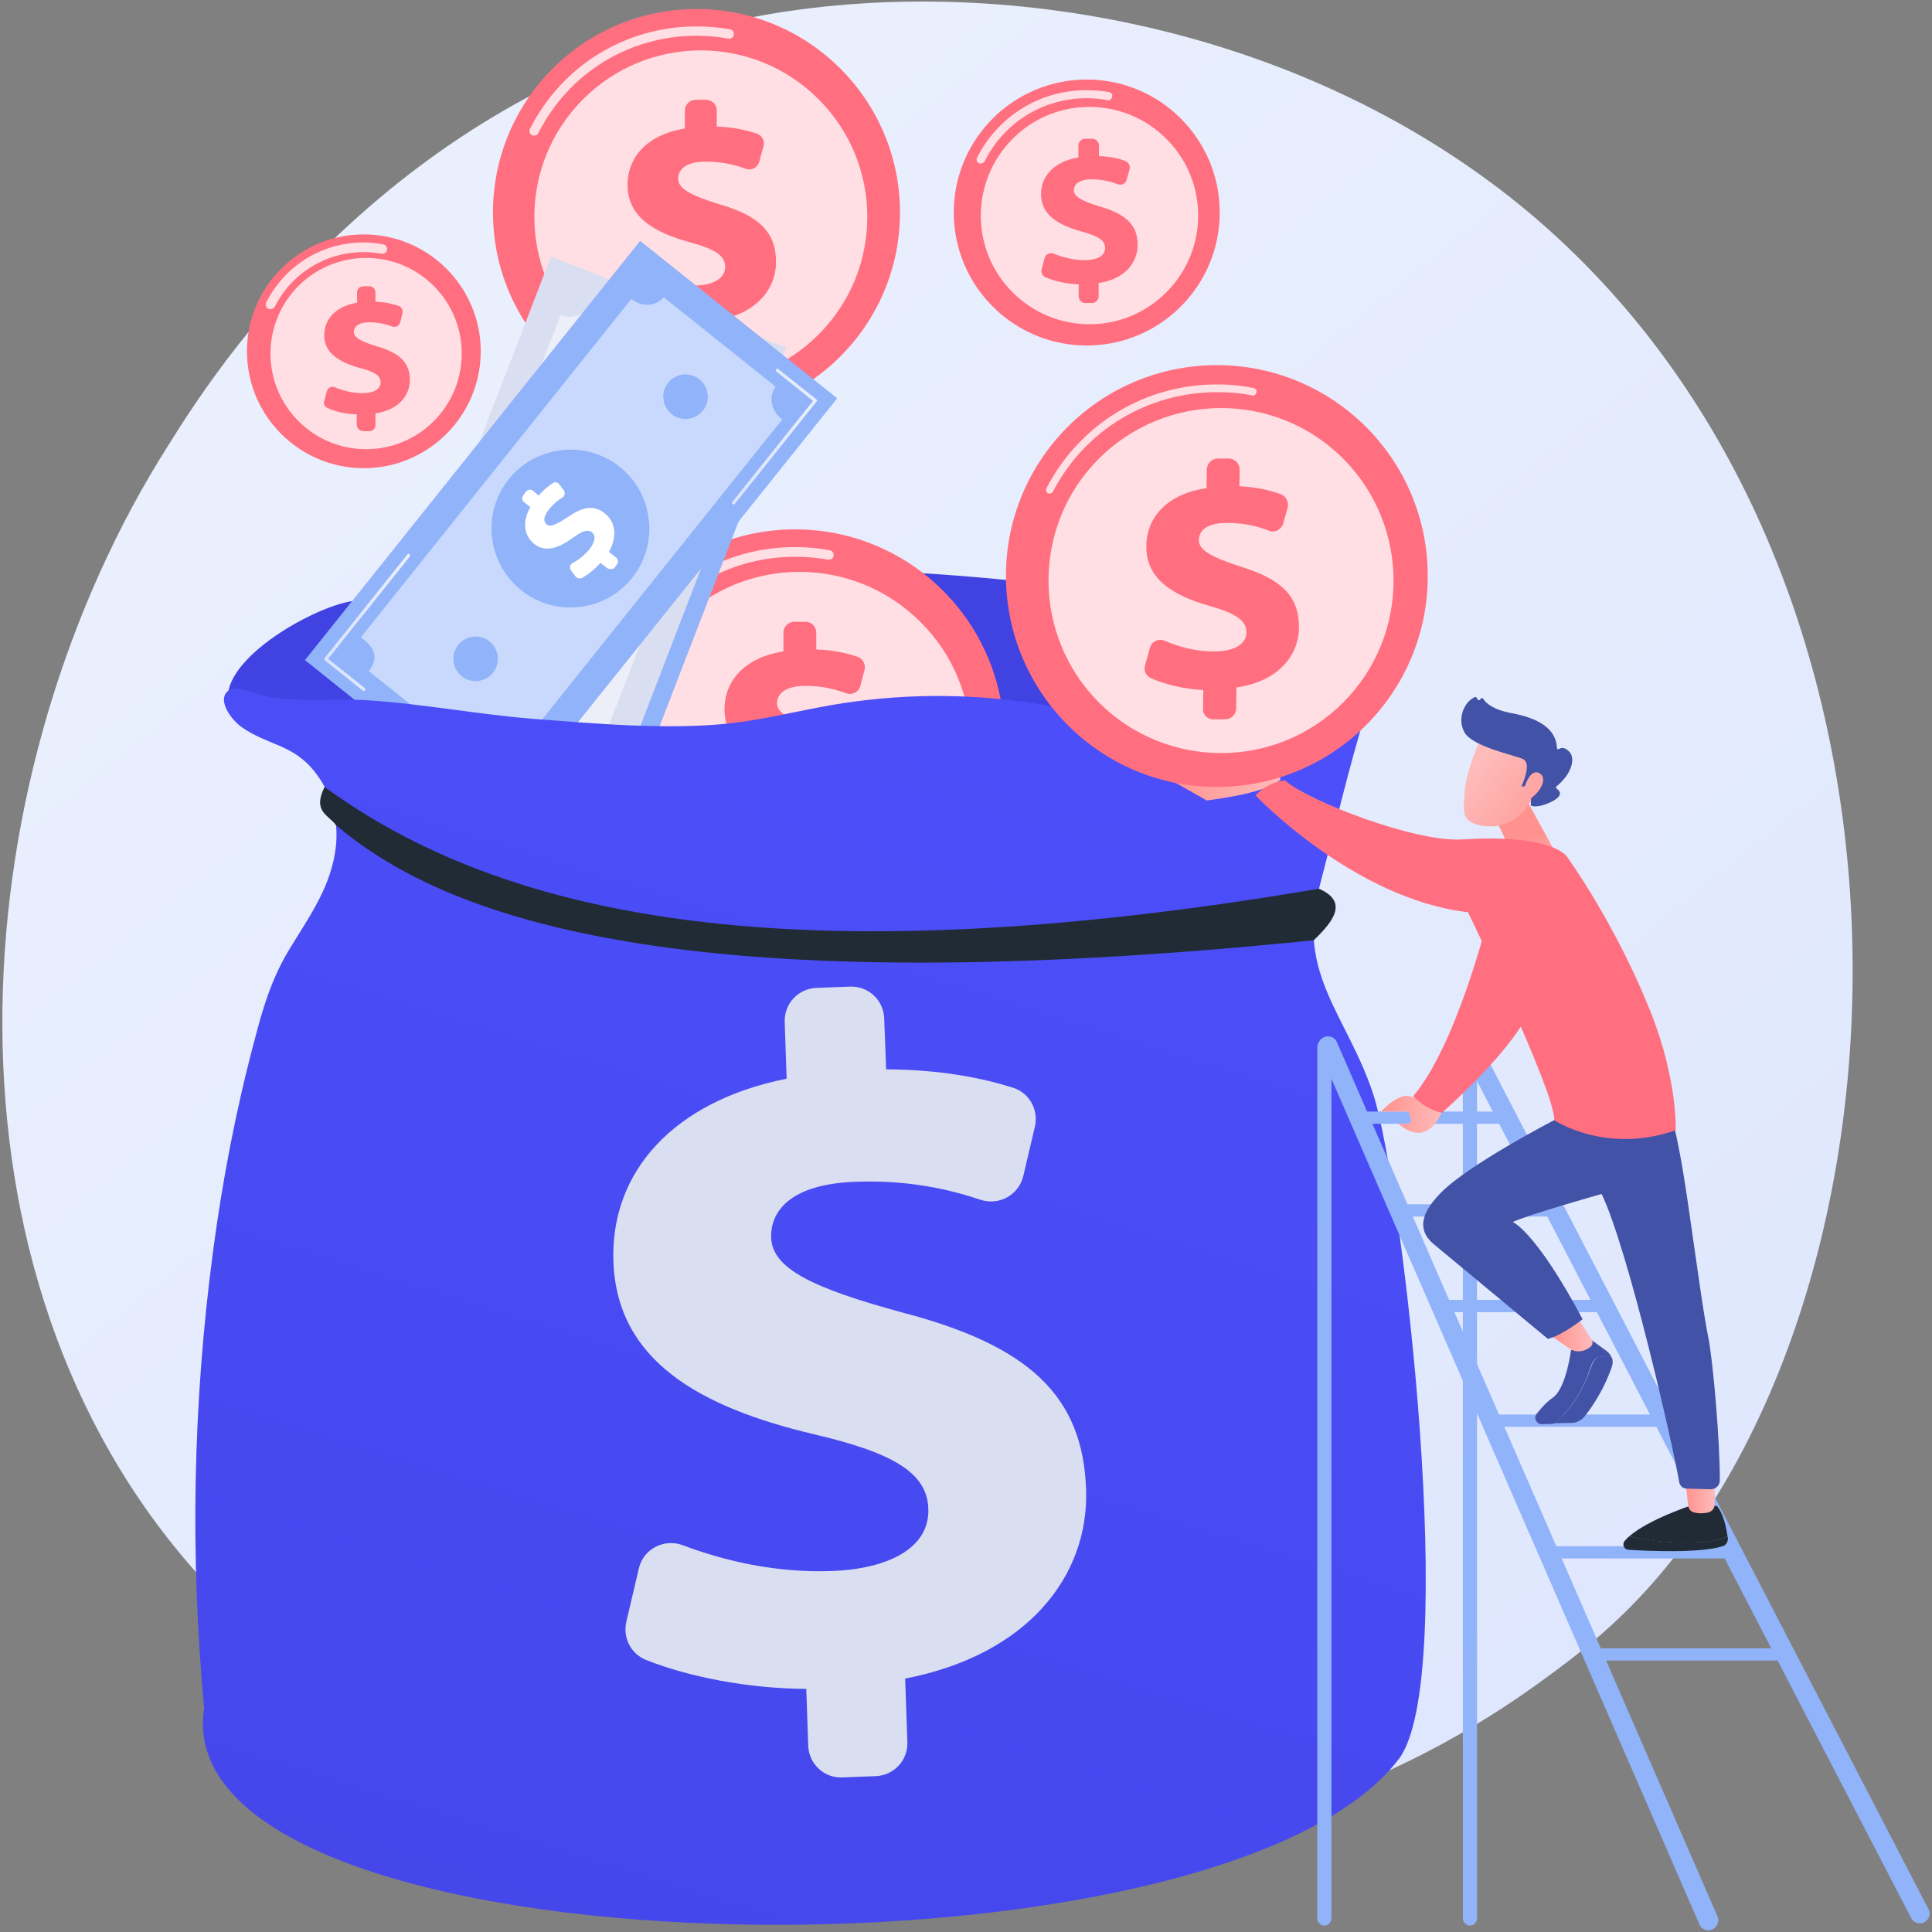 <svg xmlns="http://www.w3.org/2000/svg" xmlns:xlink="http://www.w3.org/1999/xlink" id="Layer_1" x="0px" y="0px" viewBox="0 0 600 600" style="enable-background:new 0 0 600 600;" xml:space="preserve"><rect x="0" y="0" width="600" height="600" fill="#808080" stroke="none"/><style type="text/css">	.st0{fill:url(#SVGID_1_);}	.st1{fill:url(#SVGID_00000063596945403834940630000012230124028792134300_);}	.st2{fill:#FF6F80;}	.st3{opacity:0.78;fill:#FFFFFF;enable-background:new    ;}	.st4{fill:#91B3FA;}	.st5{opacity:0.5;fill:#FFFFFF;enable-background:new    ;}	.st6{fill:#FFFFFF;}	.st7{fill:#DADEF1;}	.st8{fill:url(#SVGID_00000018239140880774170410000015111217038664862871_);}	.st9{fill:url(#SVGID_00000008114799459261499220000003312656913254175417_);}	.st10{fill:url(#SVGID_00000015340575111691990780000015481386821671707577_);}	.st11{fill:#212B36;}	.st12{fill:url(#SVGID_00000135688382691754617440000011926961970885739926_);}	.st13{fill:url(#SVGID_00000029726965912402827680000015496254591315585727_);}	.st14{fill:#4252A6;}	.st15{fill:url(#SVGID_00000088831562893075479090000005232511411895816376_);}	.st16{fill:url(#SVGID_00000124127609344916955950000012920088996695610024_);}	.st17{fill:url(#SVGID_00000045581767744210542430000015038378074028475562_);}	.st18{fill:url(#SVGID_00000121242103806639053730000003390965393522111931_);}	.st19{fill:url(#SVGID_00000155842046815538821650000012251324928357767812_);}	.st20{fill:url(#SVGID_00000102513026216737160280000001415272279841492618_);}</style><g>			<linearGradient id="SVGID_1_" gradientUnits="userSpaceOnUse" x1="650.067" y1="-148.19" x2="136.38" y2="489.776" gradientTransform="matrix(1 0 0 -1 0 600)">		<stop offset="0" style="stop-color:#DAE3FE"></stop>		<stop offset="1" style="stop-color:#E9EFFD"></stop>	</linearGradient>	<path class="st0" d="M508.7,496.6c-11.8,12.4-23,20.4-31.8,26.8c-103.7,74.4-226.4,52.7-252.5,47.4  c-38.5-7.8-112.9-22.9-166.7-86.2C-23.6,388.8-11,238,52.2,138.4C63.7,120.2,124.8,19.1,248.8,2.9c75-9.8,162.5,10,225.9,63  C607.6,177.4,598.2,402.5,508.7,496.6z"></path>			<linearGradient id="SVGID_00000118378588331498435470000011671226550260260780_" gradientUnits="userSpaceOnUse" x1="235.833" y1="184.798" x2="248.789" y2="381.29" gradientTransform="matrix(1 0 0 -1 0 600)">		<stop offset="0" style="stop-color:#4F52FF"></stop>		<stop offset="1" style="stop-color:#4042E2"></stop>	</linearGradient>	<path style="fill:url(#SVGID_00000118378588331498435470000011671226550260260780_);" d="M194.4,238.7c14.2,1.4,28.5,2.8,42.7,1.3  c13.9-1.4,27.4-5.6,41.2-8c18.5-3.3,37.5-3.5,56.1-0.6c16.7,2.6,33.1,7.7,50,7.2c16.9-0.4,35-8,41.8-23.5c0.8-1.9,1.5-4,1.3-6  c-0.6-6-7.5-8.9-13.3-10.4c-67.1-18.2-137.1-24.5-206.4-21.1c-32.6,1.6-65.3,6-97.7,9C96.8,187.8,54,212.2,77.8,227  c6,3.7,21.2,2.4,28.2,3c9.8,1,19.6,1.9,29.5,2.9C155.2,234.9,174.8,236.8,194.4,238.7z"></path>	<path class="st2" d="M113,145.4c20,0,36.3-16.3,36.3-36.3c0-20-16.3-36.3-36.3-36.3S76.7,89,76.7,109.1  C76.7,129.1,92.9,145.4,113,145.4z"></path>	<path class="st2" d="M113,144.2c19.4,0,35.1-15.7,35.1-35.1C148,89.7,132.3,74,113,74s-35.1,15.7-35.1,35.1  C77.9,128.5,93.6,144.2,113,144.2z"></path>	<path class="st3" d="M84,96c-0.2,0-0.4,0-0.7-0.1c-0.7-0.4-1-1.3-0.6-2c5.8-11.5,17.4-18.6,30.2-18.6c2.1,0,4.1,0.2,6.1,0.6  c0.8,0.1,1.3,0.9,1.2,1.7c-0.1,0.8-0.9,1.3-1.7,1.2c-1.8-0.3-3.7-0.5-5.6-0.5c-11.7,0-22.3,6.5-27.6,17C85.1,95.7,84.6,96,84,96z"></path>	<path class="st3" d="M134.7,130.8c11.6-11.6,11.6-30.4,0-42c-11.6-11.6-30.4-11.6-42,0c-11.6,11.6-11.6,30.4,0,42  C104.3,142.4,123.1,142.4,134.7,130.8z"></path>	<path class="st2" d="M110.8,131.9v-3.2c-3.4-0.1-6.7-0.9-9.1-2c-0.9-0.4-1.3-1.3-1-2.2l0.8-3c0.3-1.1,1.5-1.7,2.6-1.2  c2.4,1,5.2,1.8,8.4,1.8c3.3,0,5.7-1.1,5.7-3.4c0-2-1.9-3.3-6.4-4.4c-6.4-1.8-11.1-4.6-11.1-10.2c0-5.1,3.7-9,10.2-10.1v-3.2  c0-1,0.8-1.9,1.9-1.9h1.9c1,0,1.9,0.8,1.9,1.9v2.9c3.1,0.1,5.4,0.7,7.2,1.3c0.9,0.3,1.4,1.3,1.2,2.3l-0.7,2.8  c-0.3,1.1-1.4,1.7-2.5,1.3c-1.6-0.6-4-1.3-7-1.3c-3.9,0-4.9,1.6-4.9,3c0,1.8,2.3,3,7.3,4.5c7.1,2.1,10.1,5.1,10.1,10.4  c0,4.9-3.6,9.3-10.7,10.4v3.6c0,1-0.8,1.9-1.9,1.9h-1.9C111.7,133.8,110.8,133,110.8,131.9z"></path>	<path class="st2" d="M216.3,129.2c34.9,0,63.2-28.3,63.2-63.2c0-34.9-28.3-63.2-63.2-63.2c-34.9,0-63.2,28.3-63.2,63.2  C153.1,100.9,181.4,129.2,216.3,129.2z"></path>	<path class="st2" d="M216.3,127.1c33.7,0,61.1-27.4,61.1-61.1c0-33.7-27.4-61.1-61.1-61.1c-33.7,0-61.1,27.4-61.1,61.1  C155.2,99.8,182.5,127.1,216.3,127.1z"></path>	<path class="st3" d="M165.9,42.1c-0.2,0-0.4,0-0.7-0.1c-0.7-0.4-1-1.3-0.6-2c9.9-19.6,29.7-31.8,51.7-31.8c3.5,0,7,0.3,10.4,0.9  c0.8,0.1,1.3,0.9,1.2,1.7s-0.9,1.3-1.7,1.2c-3.3-0.6-6.6-0.9-9.9-0.9c-20.9,0-39.7,11.6-49.1,30.2C167,41.8,166.5,42.1,165.9,42.1z  "></path>	<path class="st3" d="M254.2,103.9c20.2-20.2,20.2-52.9,0-73.1c-20.2-20.2-52.9-20.2-73.1,0c-20.2,20.2-20.2,52.9,0,73.1  C201.3,124.1,234,124.1,254.2,103.9z"></path>	<path class="st2" d="M212.5,105.8v-5.6c-5.9-0.2-11.7-1.6-15.8-3.4c-1.5-0.6-2.2-2.3-1.8-3.9l1.4-5.2c0.5-1.9,2.6-2.9,4.4-2.1  c4.1,1.7,9.1,3.1,14.6,3.1c5.6,0,9.9-1.9,9.9-5.8c0-3.6-3.3-5.6-11.1-7.7c-11.2-3.1-19.2-7.9-19.2-17.8c0-8.9,6.5-15.7,17.8-17.5  v-5.6c0-1.8,1.5-3.3,3.3-3.3h3.3c1.8,0,3.3,1.5,3.3,3.3v5c5.4,0.2,9.4,1.2,12.5,2.2c1.6,0.6,2.5,2.3,2,3.9l-1.3,4.8  c-0.5,1.9-2.5,2.9-4.3,2.2c-2.9-1.1-7-2.2-12.3-2.2c-6.7,0-8.6,2.8-8.6,5.3c0,3.1,4,5.2,12.7,7.9C235.8,67,241,72.1,241,81.4  c0,8.5-6.3,16.2-18.6,18.1v6.3c0,1.8-1.5,3.3-3.3,3.3h-3.3C214,109.1,212.5,107.6,212.5,105.8z"></path>	<path class="st2" d="M246.9,294.4c35.9,0,65-29.1,65-65c0-35.9-29.1-65-65-65c-35.9,0-65,29.1-65,65  C181.9,265.3,211,294.4,246.9,294.4z"></path>	<path class="st2" d="M246.9,292.2c34.7,0,62.9-28.1,62.9-62.9c0-34.7-28.1-62.9-62.9-62.9c-34.7,0-62.9,28.1-62.9,62.9  C184.1,264.1,212.2,292.2,246.9,292.2z"></path>	<path class="st3" d="M195.1,204.7c-0.2,0-0.4,0-0.7-0.1c-0.7-0.4-1-1.3-0.6-2c10.2-20.2,30.5-32.7,53.2-32.7c3.6,0,7.2,0.3,10.7,1  c0.8,0.1,1.3,0.9,1.2,1.7c-0.1,0.8-0.9,1.3-1.7,1.2c-3.4-0.6-6.8-0.9-10.2-0.9c-21.5,0-40.8,11.9-50.5,31.1  C196.2,204.4,195.6,204.7,195.1,204.7z"></path>	<path class="st3" d="M285.9,268.4c20.8-20.8,20.8-54.5,0-75.2c-20.8-20.8-54.5-20.8-75.2,0c-20.8,20.8-20.8,54.5,0,75.2  C231.5,289.2,265.1,289.2,285.9,268.4z"></path>	<path class="st2" d="M243.1,270.3v-5.8c-6-0.2-12-1.7-16.2-3.5c-1.5-0.7-2.3-2.4-1.9-4l1.5-5.4c0.5-2,2.7-3,4.6-2.2  c4.2,1.8,9.4,3.2,15,3.2c5.8,0,10.1-2,10.1-6c0-3.6-3.4-5.8-11.4-8c-11.5-3.1-19.8-8.2-19.8-18.3c0-9.2,6.7-16.2,18.3-18v-5.8  c0-1.9,1.5-3.4,3.4-3.4h3.4c1.9,0,3.4,1.5,3.4,3.4v5.2c5.6,0.2,9.6,1.2,12.9,2.3c1.6,0.6,2.5,2.4,2.1,4l-1.3,5  c-0.5,1.9-2.6,3-4.4,2.3c-3-1.1-7.2-2.3-12.6-2.3c-6.9,0-8.9,2.9-8.9,5.4c0,3.1,4.1,5.3,13.1,8.1c12.8,3.9,18.1,9.2,18.1,18.7  c0,8.8-6.5,16.6-19.1,18.6v6.5c0,1.9-1.5,3.4-3.4,3.4h-3.4C244.6,273.7,243.1,272.2,243.1,270.3z"></path>	<path class="st2" d="M337.5,107.3c22.8,0,41.3-18.5,41.3-41.3c0-22.8-18.5-41.3-41.3-41.3c-22.8,0-41.3,18.5-41.3,41.3  C296.2,88.8,314.7,107.3,337.5,107.3z"></path>	<path class="st2" d="M337.5,105.9c22,0,39.9-17.9,39.9-39.9c0-22-17.9-39.9-39.9-39.9c-22,0-39.9,17.9-39.9,39.9  C297.6,88.1,315.5,105.9,337.5,105.9z"></path>	<path class="st3" d="M304.6,50.8c-0.2,0-0.4,0-0.6-0.1c-0.6-0.3-0.9-1.1-0.6-1.7C310,36,323,28,337.5,28c2.3,0,4.6,0.2,6.9,0.6  c0.7,0.1,1.2,0.8,1,1.5s-0.8,1.2-1.5,1c-2.1-0.4-4.3-0.6-6.4-0.6c-13.5,0-25.7,7.5-31.7,19.6C305.5,50.5,305,50.8,304.6,50.8z"></path>	<path class="st3" d="M362.2,90.8c13.2-13.2,13.2-34.6,0-47.7c-13.2-13.2-34.6-13.2-47.7,0c-13.2,13.2-13.2,34.6,0,47.7  C327.7,104,349,104,362.2,90.8z"></path>	<path class="st2" d="M335,92v-3.7c-3.8-0.1-7.6-1-10.3-2.2c-1-0.4-1.5-1.5-1.2-2.5l0.9-3.4c0.3-1.3,1.7-1.9,2.9-1.4  c2.7,1.1,6,2,9.5,2c3.7,0,6.4-1.2,6.4-3.8c0-2.3-2.1-3.7-7.3-5.1c-7.3-2-12.6-5.2-12.6-11.6c0-5.8,4.3-10.2,11.6-11.4v-3.7  c0-1.2,1-2.1,2.1-2.1h2.2c1.2,0,2.1,1,2.1,2.1v3.3c3.6,0.1,6.1,0.7,8.2,1.5c1,0.4,1.6,1.5,1.3,2.6l-0.9,3.2  c-0.3,1.2-1.6,1.9-2.8,1.4c-1.9-0.7-4.6-1.5-8-1.5c-4.4,0-5.6,1.8-5.6,3.4c0,2,2.6,3.4,8.3,5.1c8.1,2.4,11.5,5.8,11.5,11.9  c0,5.6-4.1,10.6-12.1,11.8V92c0,1.2-1,2.1-2.1,2.1h-2.2C336,94.1,335,93.2,335,92z"></path>	<path class="st4" d="M174.8,87.2l-60,155.6l72.6,28l60-155.6L174.8,87.2z"></path>	<path class="st5" d="M186.8,101.7l41.5,16c-1.3,3.3,0.7,7.3,4.4,8.7c0.1,0,0.4,0.1,0.4,0.1l-48.5,125.6c0,0-0.3-0.1-0.4-0.2  c-3.7-1.4-7.8,0.1-9.1,3.5c0,0-0.1,0.1-0.1,0.1L134.5,240c2.2-5.7-1.4-7.7-5.1-9.2c-0.1,0-0.1,0-0.2,0l48.5-125.6c0,0,0,0,0.1,0.1  C181.6,106.7,185.5,105,186.8,101.7z"></path>	<path class="st6" d="M195.4,187.1l-2.4-0.9c-1.1,2.5-2.6,4.7-4.1,6.2c-0.5,0.5-1.3,0.6-1.9,0.1l-2-1.5c-0.7-0.5-0.8-1.6-0.2-2.3  c1.4-1.5,2.8-3.4,3.7-5.8c0.9-2.4,0.8-4.6-0.9-5.2c-1.5-0.6-3,0.5-5.2,3.5c-3.2,4.3-6.6,6.9-10.8,5.3c-3.8-1.5-5.7-5.4-4.6-10.5  l-2.4-0.9c-0.8-0.3-1.2-1.2-0.9-1.9l0.6-1.4c0.3-0.8,1.2-1.2,1.9-0.9l2.2,0.8c1-2.3,2.1-3.8,3-5c0.5-0.6,1.4-0.7,2-0.2l1.9,1.4  c0.7,0.5,0.8,1.6,0.2,2.2c-0.9,1-2.1,2.6-3,4.9c-1.1,2.9-0.2,4.2,0.8,4.6c1.3,0.5,2.9-0.9,5.5-4.2c3.7-4.7,6.7-6.1,10.7-4.6  c3.7,1.4,5.9,5.4,4.7,11l2.7,1c0.8,0.3,1.2,1.2,0.9,1.9l-0.6,1.4C197.1,187,196.2,187.4,195.4,187.1z"></path>	<path class="st6" d="M134.5,246.2c-0.1,0-0.1,0-0.2,0l-13.6-5.2c-0.3-0.1-0.4-0.4-0.3-0.6l14.8-38.4c0.1-0.3,0.4-0.4,0.6-0.3  s0.4,0.4,0.3,0.6l-14.7,38l13.1,5.1c0.3,0.1,0.4,0.4,0.3,0.6C134.9,246.1,134.7,246.2,134.5,246.2z"></path>	<path class="st6" d="M226.9,156.6c-0.1,0-0.1,0-0.2,0c-0.3-0.1-0.4-0.4-0.3-0.6l14.5-37.5l-14.1-5.4c-0.3-0.1-0.4-0.4-0.3-0.6  c0.1-0.3,0.4-0.4,0.6-0.3l14.6,5.6c0.1,0,0.2,0.1,0.3,0.3c0,0.1,0.1,0.3,0,0.4l-14.6,38C227.3,156.5,227.1,156.6,226.9,156.6z"></path>	<path class="st7" d="M171.1,79.7l-60,155.6l73.1,28.2l60-155.6L171.1,79.7z"></path>	<path class="st5" d="M183.3,94.3l41.5,16c-1.3,3.3,0.9,7.4,4.6,8.8c0.1,0,0.1,0,0.6,0.2l-48.5,125.6c-0.5-0.2-0.4-0.2-0.6-0.2  c-3.7-1.4-7.9,0.1-9.2,3.5c0,0-0.1,0.1-0.1,0.1L131,232.6c2.2-5.7-1.5-7.8-5.2-9.2c-0.1,0-0.2,0-0.2,0l48.5-125.6  c0,0,0.1,0.1,0.2,0.1C178,99.3,182,97.6,183.3,94.3z"></path>	<path class="st6" d="M191.9,179.6l-2.4-0.9c-1.1,2.5-2.6,4.7-4.1,6.2c-0.5,0.5-1.3,0.6-1.9,0.1l-2-1.5c-0.7-0.5-0.8-1.6-0.2-2.3  c1.4-1.5,2.8-3.4,3.7-5.8c0.9-2.4,0.8-4.6-0.9-5.2c-1.5-0.6-3,0.5-5.2,3.5c-3.2,4.3-6.6,6.9-10.8,5.3c-3.8-1.5-5.7-5.4-4.6-10.5  l-2.4-0.9c-0.8-0.3-1.2-1.2-0.9-1.9l0.6-1.4c0.3-0.8,1.2-1.2,1.9-0.9l2.2,0.8c1-2.3,2.1-3.8,3-5c0.5-0.6,1.4-0.7,2-0.2l1.9,1.4  c0.7,0.5,0.8,1.6,0.2,2.2c-0.9,1-2.1,2.6-3,4.9c-1.1,2.9-0.2,4.2,0.8,4.6c1.3,0.5,2.9-0.9,5.5-4.2c3.7-4.7,6.7-6.1,10.7-4.6  c3.7,1.4,5.9,5.4,4.7,11l2.7,1c0.8,0.3,1.2,1.2,0.9,1.9l-0.6,1.4C193.5,179.5,192.7,179.9,191.9,179.6z"></path>	<path class="st6" d="M131.4,238.5c-0.1,0-0.1,0-0.2,0l-14.1-5.4c-0.1,0-0.2-0.1-0.3-0.3c0-0.1-0.1-0.3,0-0.4l14.6-38  c0.1-0.3,0.4-0.4,0.6-0.3c0.3,0.1,0.4,0.4,0.3,0.6L118,232.3l13.6,5.3c0.3,0.1,0.4,0.4,0.3,0.6  C131.8,238.4,131.7,238.5,131.4,238.5z"></path>	<path class="st6" d="M223.2,149.1c-0.1,0-0.1,0-0.2,0c-0.3-0.1-0.4-0.4-0.3-0.6l14.5-37.5l-13.6-5.3c-0.3-0.1-0.4-0.4-0.3-0.6  c0.1-0.3,0.4-0.4,0.6-0.3l14.1,5.4c0.1,0,0.2,0.1,0.3,0.3c0,0.1,0.1,0.3,0,0.4l-14.6,38C223.6,149,223.4,149.1,223.2,149.1z"></path>	<path class="st4" d="M198.8,74.8L94.7,205l61.1,48.9L260,123.7L198.8,74.8z"></path>	<path class="st5" d="M206.1,92.3l34.8,27.8c-2.2,2.8-1.5,7.3,1.6,9.8c0.1,0.1,0,0,0.4,0.4l-84.1,105.1c-0.4-0.3-0.3-0.3-0.4-0.4  c-3.1-2.5-7.5-2.3-9.8,0.6c0,0-0.1,0-0.1,0l-34-27.2c3.8-4.8,0.9-7.9-2.2-10.3c-0.1-0.1-0.3-0.1-0.3-0.1l84.1-105.2  c0,0,0.1,0.1,0.2,0.2C199.5,95.5,203.8,95.1,206.1,92.3z"></path>	<path class="st4" d="M181.8,188.2c13.3-2.5,22-15.4,19.4-28.7c-2.5-13.3-15.4-22-28.7-19.4c-13.3,2.5-22,15.4-19.4,28.7  C155.7,182.1,168.5,190.8,181.8,188.2z"></path>	<path class="st6" d="M188.5,176.4l-2-1.6c-1.8,2-3.9,3.7-5.8,4.7c-0.7,0.3-1.5,0.1-1.9-0.4l-1.5-2c-0.5-0.7-0.3-1.8,0.5-2.2  c1.8-1,3.7-2.4,5.3-4.4c1.6-2,2.1-4.1,0.7-5.2c-1.3-1-3-0.4-6,1.8c-4.3,3.1-8.4,4.6-11.9,1.8c-3.2-2.6-3.8-6.8-1.2-11.4l-2-1.6  c-0.6-0.5-0.7-1.5-0.2-2.1l0.9-1.2c0.5-0.6,1.5-0.7,2.1-0.2l1.8,1.5c1.6-1.9,3.1-3,4.4-3.9c0.7-0.4,1.5-0.2,2,0.4l1.4,1.9  c0.5,0.7,0.3,1.7-0.4,2.2c-1.2,0.7-2.8,1.9-4.3,3.8c-1.9,2.4-1.5,3.9-0.6,4.6c1.1,0.9,3,0,6.5-2.3c4.9-3.4,8.3-3.8,11.6-1.1  c3.1,2.4,4,6.9,1.2,11.9l2.3,1.8c0.6,0.5,0.7,1.5,0.2,2.1l-0.9,1.2C190.1,176.8,189.2,176.9,188.5,176.4z"></path>			<linearGradient id="SVGID_00000039100651045070419870000007128240950886373276_" gradientUnits="userSpaceOnUse" x1="100.687" y1="406.69" x2="127.425" y2="406.69" gradientTransform="matrix(1 0 0 -1 0 600)">		<stop offset="0" style="stop-color:#DAE3FE"></stop>		<stop offset="1" style="stop-color:#E9EFFD"></stop>	</linearGradient>	<path style="fill:url(#SVGID_00000039100651045070419870000007128240950886373276_);" d="M113,214.6c-0.1,0-0.2,0-0.3-0.1  l-11.8-9.4c-0.2-0.2-0.3-0.5-0.1-0.7l25.7-32.2c0.2-0.2,0.5-0.3,0.7-0.1c0.2,0.2,0.3,0.5,0.1,0.7l-25.4,31.8l11.4,9.1  c0.2,0.2,0.3,0.5,0.1,0.7C113.3,214.5,113.1,214.6,113,214.6z"></path>			<linearGradient id="SVGID_00000092435756220099262710000017384623847120992922_" gradientUnits="userSpaceOnUse" x1="227.266" y1="464.408" x2="253.669" y2="464.408" gradientTransform="matrix(1 0 0 -1 0 600)">		<stop offset="0" style="stop-color:#DAE3FE"></stop>		<stop offset="1" style="stop-color:#E9EFFD"></stop>	</linearGradient>	<path style="fill:url(#SVGID_00000092435756220099262710000017384623847120992922_);" d="M227.8,156.7c-0.1,0-0.2,0-0.3-0.1  c-0.2-0.2-0.3-0.5-0.1-0.7l25.1-31.4l-11.4-9.1c-0.2-0.2-0.3-0.5-0.1-0.7c0.2-0.2,0.5-0.3,0.7-0.1l11.8,9.4  c0.1,0.1,0.2,0.2,0.2,0.3c0,0.1,0,0.3-0.1,0.4l-25.4,31.8C228,156.6,227.9,156.7,227.8,156.7z"></path>	<path class="st4" d="M152,199.2c3,2.4,3.5,6.8,1.1,9.7c-2.4,3-6.8,3.5-9.7,1.1c-3-2.4-3.5-6.8-1.1-9.7  C144.7,197.3,149.1,196.8,152,199.2z"></path>	<path class="st4" d="M217.2,117.8c3,2.4,3.5,6.8,1.1,9.7c-2.4,3-6.8,3.5-9.7,1.1c-3-2.4-3.5-6.8-1.1-9.7  C209.8,115.9,214.2,115.4,217.2,117.8z"></path>			<linearGradient id="SVGID_00000071554908676164030910000012587460663637573031_" gradientUnits="userSpaceOnUse" x1="350.686" y1="534.735" x2="107.283" y2="-249.874" gradientTransform="matrix(1 0 0 -1 0 600)">		<stop offset="0" style="stop-color:#4F52FF"></stop>		<stop offset="1" style="stop-color:#4042E2"></stop>	</linearGradient>	<path style="fill:url(#SVGID_00000071554908676164030910000012587460663637573031_);" d="M434.4,546.3  c18.9-24.9,1.2-178.2-7.9-206.4c-7.9-24.2-23.8-37.1-16.9-63.8c4.2-16.1,8-32.3,12.6-48.3c1.3-4.5,5-9,5.9-13.5  c0.7-3.7-2.6-8.2-2.1-10.6c-3.8,18.4-29.9,22.1-45,22.5c-20.3,0.6-40.2-4.7-60.1-7.8c-20.8-3.2-42.1-3-62.9,0.6  c-10.3,1.8-20.5,4.4-30.9,5.6c-19.6,2.2-42.4,0.1-62.1-1.4c-16.9-1.4-33.6-4.6-50.6-5.7c-10.2-0.7-20.7,0.6-30.8-1  c-3-0.5-10.1-4-12.7-2c-3.8,3,1.3,9.3,4,11.2c8.1,5.8,15.9,5.3,22.7,13.8c5.8,7.2,8,16.5,6.4,25.6c-2,11.8-8.7,20.6-14.6,30.5  c-5.2,8.8-7.8,17.6-10.4,27.6C73.2,345,69,367,66.1,389.1c-6.2,46.8-7.1,94.4-2.7,141.3C50.2,614.2,378.1,620.2,434.4,546.3z"></path>	<path class="st11" d="M100.8,244.4c55,40.1,143.3,59.7,308.8,31.6c9,3.9,4.9,9.8-1.6,16c-189.5,19.3-267.1-4.5-303.7-35.8  C101.9,253,97,252,100.8,244.4z"></path>	<path class="st7" d="M251,542.1l-0.6-17.6c-18.4-0.1-36.7-3.8-49.8-9c-4.7-1.9-7.2-6.9-6.1-11.8l3.9-16.6c1.4-6.1,7.9-9.4,13.7-7.2  c13,4.9,28.9,8.6,46,8c17.7-0.6,30.7-7.1,30.2-19.4c-0.4-11.1-10.8-17.3-35.6-23.1c-35.4-8.4-61.1-22.8-62.2-53.6  c-1-27.9,18.7-49.8,53.8-56.8l-0.6-17.6c-0.2-5.7,4.2-10.4,9.9-10.6l10.4-0.4c5.7-0.2,10.4,4.2,10.6,9.9l0.6,15.8  c17,0.1,29.5,2.6,39.4,5.7c5.1,1.6,8,6.9,6.8,12.1l-3.6,15.3c-1.4,5.9-7.5,9.3-13.3,7.4c-9.2-3.1-22.1-6.2-38.6-5.6  c-21,0.7-26.7,9.6-26.4,17.4c0.3,9.6,13.1,15.7,40.7,23.2c39.4,10.3,56.1,25.9,57.1,55c0.9,26.7-18,51.3-56.2,58.7l0.7,19.7  c0.2,5.7-4.2,10.4-9.9,10.6l-10.4,0.4C255.9,552.2,251.2,547.8,251,542.1z"></path>	<path class="st4" d="M456.5,598c-1.2,0-2.2-1-2.2-2.2V325.1c0-1.2,1-2.2,2.2-2.2c1.2,0,2.2,1,2.2,2.2v270.6  C458.7,597,457.7,598,456.5,598z"></path>	<path class="st4" d="M411.3,598c-1.2,0-2.2-1-2.2-2.2V325.1c0-1.2,1-2.2,2.2-2.2c1.2,0,2.2,1,2.2,2.2v270.6  C413.5,597,412.5,598,411.3,598z"></path>	<path class="st4" d="M593.5,595.6L455.2,329c-0.8-1.5-0.2-3.3,1.3-4.1c1.5-0.8,3.3-0.2,4.1,1.3l138.3,266.7  c0.8,1.5,0.2,3.3-1.3,4.1c-0.4,0.2-0.9,0.3-1.4,0.3C595,597.3,594,596.6,593.5,595.6z"></path>	<path class="st4" d="M527.8,597.7L409.6,326.1c-0.7-1.5,0-3.4,1.6-4c1.5-0.7,3.4,0,4,1.6l118.2,271.5c0.3,0.7,0.3,1.6,0,2.3  c-0.3,0.8-0.9,1.3-1.6,1.7c-0.4,0.2-0.8,0.3-1.2,0.3C529.4,599.5,528.3,598.8,527.8,597.7z"></path>	<path class="st4" d="M434.8,377.8h47.9c1,0,1.9-0.9,1.9-1.9c0-1-0.9-1.9-1.9-1.9h-47.9c-1,0-1.9,0.9-1.9,1.9  C432.8,377,433.7,377.8,434.8,377.8z"></path>	<path class="st4" d="M447.6,407.5h47.9c1,0,1.9-0.9,1.9-1.9s-0.9-1.9-1.9-1.9h-47.9c-1,0-1.9,0.9-1.9,1.9S446.5,407.5,447.6,407.5z  "></path>	<path class="st4" d="M464.5,443.1h51c1,0,1.9-0.9,1.9-1.9c0-1-0.9-1.9-1.9-1.9h-51c-1,0-1.9,0.9-1.9,1.9  C462.5,442.2,463.4,443.1,464.5,443.1z"></path>	<path class="st4" d="M422,349h45.7c1,0,1.9-0.9,1.9-1.9c0-1-0.9-1.9-1.9-1.9H422c-1,0-1.9,0.9-1.9,1.9C420.1,348.2,421,349,422,349  z"></path>	<path class="st4" d="M481.3,484h55.4c1,0,1.9-0.9,1.9-1.9c0-1-0.9-1.9-1.9-1.9h-55.4c-1,0-1.9,0.9-1.9,1.9  C479.4,483.1,480.2,484,481.3,484z"></path>	<path class="st4" d="M494.3,515.7h59.4c1,0,1.9-0.9,1.9-1.9s-0.9-1.9-1.9-1.9h-59.4c-1,0-1.9,0.9-1.9,1.9S493.2,515.7,494.3,515.7z  "></path>			<linearGradient id="SVGID_00000111903711732558553650000018112148811386978183_" gradientUnits="userSpaceOnUse" x1="373.84" y1="372.007" x2="385.311" y2="360.027" gradientTransform="matrix(1 0 0 -1 0 600)">		<stop offset="0" style="stop-color:#FEBBBA"></stop>		<stop offset="1" style="stop-color:#FF928E"></stop>	</linearGradient>	<path style="fill:url(#SVGID_00000111903711732558553650000018112148811386978183_);" d="M392.8,238.4c0,0-2.1-2.2-5.9-1.5  c-3.8,0.7-7.3,2-9.6,0c-2.4-2-3.2,0.7-3.2,0.7l7.1,5.4L392.8,238.4z"></path>	<path class="st11" d="M506,477.1c6.1-5.3,19.3-9.6,19.3-9.6l7.9,0.2c2,2.3,2.9,6.6,3.3,9.4c-1.5,0.9-4.3,1.7-9.4,1.9  C517.6,479.5,509.9,478.1,506,477.1z"></path>	<path class="st11" d="M506,477.1c4,0.9,11.6,2.3,21.1,1.9c5.1-0.2,7.9-1,9.4-1.9c0,0.2,0.1,0.4,0.1,0.6c0.1,1.1-0.6,2.2-1.6,2.5  c-7.2,2.2-23.1,1.5-29.3,1.1c-1.3-0.1-2-1.6-1.2-2.7C504.9,478.2,505.4,477.6,506,477.1z"></path>			<linearGradient id="SVGID_00000003078213616284320200000018211335598443021720_" gradientUnits="userSpaceOnUse" x1="532.515" y1="134.572" x2="523.432" y2="134.572" gradientTransform="matrix(1 0 0 -1 0 600)">		<stop offset="0" style="stop-color:#FEBBBA"></stop>		<stop offset="1" style="stop-color:#FF928E"></stop>	</linearGradient>	<path style="fill:url(#SVGID_00000003078213616284320200000018211335598443021720_);" d="M532.5,460.9v6.3c0,1.2-0.8,2.2-2,2.5  c-1.2,0.3-2.8,0.4-4.4,0c-1-0.2-1.7-1.1-1.8-2.1l-0.8-6.7H532.5z"></path>	<path class="st14" d="M492.5,428.7c2.5-5.5,1.8-7.9,6.6-7.4c0.6,0.1,1.1,0.2,1.5,0.3c0.3,0.9,0.3,1.9,0,2.8  c-1.2,3.5-3.8,9.6-8.5,15.5c-1,1.2-2.5,2-4.1,2l-5.3,0.1C487.7,438,490.5,433.2,492.5,428.7z"></path>	<path class="st14" d="M482.3,434c4.1-2.9,5.6-14.7,5.6-14.7l6.3-3.2l4.8,3.5c0.7,0.6,1.3,1.3,1.5,2.1c-0.4-0.1-0.9-0.3-1.5-0.3  c-4.9-0.5-4.2,1.9-6.6,7.4c-2,4.5-4.8,9.3-9.9,13.4l-3.7,0.1c-1.6,0-2.6-1.9-1.6-3.2C478.6,437.3,480.3,435.4,482.3,434z"></path>			<linearGradient id="SVGID_00000057136612805965707230000013373851121670621110_" gradientUnits="userSpaceOnUse" x1="494.567" y1="185.116" x2="481.815" y2="185.116" gradientTransform="matrix(1 0 0 -1 0 600)">		<stop offset="0" style="stop-color:#FEBBBA"></stop>		<stop offset="1" style="stop-color:#FF928E"></stop>	</linearGradient>	<path style="fill:url(#SVGID_00000057136612805965707230000013373851121670621110_);" d="M490.5,410.1l3.8,5.9  c0.5,0.7,0.3,1.8-0.4,2.3c-1.2,1-3.4,2-5.9,0.9l-6.1-4.2L490.5,410.1z"></path>	<path class="st14" d="M519.2,347.3c0,0,2,5.7,4.9,25.6s4.8,34.4,6.4,42.3c1.5,7.2,3.7,33.2,3.6,44.6c0,1.5-1.3,2.7-2.8,2.7  l-7.5-0.2c-1.2,0-2.1-0.9-2.3-2c-2-11.7-15.8-72.2-24.1-89.5c0,0-22.1,6.2-27.6,8.7c0,0,7.1,2.8,21.7,30.2c0,0-6.3,5-10.8,6.1  c0,0-31.9-26.5-35.3-29.3c-3.4-2.8-6.4-7.6,2.2-16.2c8.6-8.7,35-22.4,35-22.4L519.2,347.3z"></path>	<path class="st14" d="M498.6,371.3c0.1,0,0.1,0,0.2,0l7.9-3c3.4-1.6,5.6-5.1,5.6-8.8c0-0.2-0.2-0.4-0.4-0.4c-0.3,0-0.4,0.2-0.4,0.4  c0,3.5-2.1,6.7-5.2,8.2l-7.9,3c-0.2,0.1-0.3,0.3-0.2,0.5C498.4,371.2,498.5,371.3,498.6,371.3z"></path>			<linearGradient id="SVGID_00000178911040504010819310000013325149740142210189_" gradientUnits="userSpaceOnUse" x1="447.736" y1="253.918" x2="429.104" y2="253.918" gradientTransform="matrix(1 0 0 -1 0 600)">		<stop offset="0" style="stop-color:#FEBBBA"></stop>		<stop offset="1" style="stop-color:#FF928E"></stop>	</linearGradient>	<path style="fill:url(#SVGID_00000178911040504010819310000013325149740142210189_);" d="M447.7,345.6c0,0-8.3-6.3-12.1-5.1  c-3.8,1.2-6.6,4.7-6.6,4.7h8.3c0,0,2,3.8,0,3.8h-3C434.5,349,442.3,357.2,447.7,345.6z"></path>	<path class="st2" d="M461.8,286.4c0,0-9.7,38.5-22.9,54c0,0,3.6,4.1,8.9,5.2c0,0,20.2-17.7,26.4-30.1  C480.3,303.2,461.8,286.4,461.8,286.4z"></path>			<linearGradient id="SVGID_00000031177522851982067080000010257921181370883229_" gradientUnits="userSpaceOnUse" x1="477.832" y1="327.305" x2="474.012" y2="339.724" gradientTransform="matrix(1 0 0 -1 0 600)">		<stop offset="0" style="stop-color:#FEBBBA"></stop>		<stop offset="1" style="stop-color:#FF928E"></stop>	</linearGradient>	<path style="fill:url(#SVGID_00000031177522851982067080000010257921181370883229_);" d="M474.8,249.7l9.7,17.7h-15.3  c0,0-1.2-8.1-5.2-13L474.8,249.7z"></path>			<linearGradient id="SVGID_00000139264156486225804200000008218660084598900362_" gradientUnits="userSpaceOnUse" x1="459.116" y1="361.563" x2="486.822" y2="340.363" gradientTransform="matrix(1 0 0 -1 0 600)">		<stop offset="0" style="stop-color:#FEBBBA"></stop>		<stop offset="1" style="stop-color:#FF928E"></stop>	</linearGradient>	<path style="fill:url(#SVGID_00000139264156486225804200000008218660084598900362_);" d="M460.1,228.6c0,0-4.9,11.1-5.2,17  c-0.3,5.8-1.6,9.6,5.2,10.8c6.8,1.2,12.5-2.2,15.5-8c0,0,4.8-9,3.7-12.6C478.3,232.1,460.1,228.6,460.1,228.6z"></path>	<path class="st14" d="M473.4,244.2h-0.9c0,0,3.5-7.2,0.4-8.5c-3.1-1.3-15.3-3.8-18-8.1c-2.5-4.2-0.3-9.6,3.1-11.1  c0.2-0.1,0.5,0,0.6,0.2l0.3,0.5c0.2,0.4,0.7,0.3,0.9-0.1c0.1-0.4,0.6-0.4,0.8-0.1c0.8,1.3,3,3.4,8.9,4.5c8.3,1.5,13.8,4.9,14,10.7  c0,0.4,0.4,0.6,0.7,0.4c0.6-0.4,1.6-0.6,2.9,0.6c2.3,1.9,1.3,6.9-3.7,11c-0.2,0.2-0.2,0.6,0,0.7c0.9,0.6,2.3,2-1.2,3.9  c-3.6,1.9-5.7,1.7-6.5,1.5c-0.2-0.1-0.4-0.3-0.3-0.5l0.3-5.1c0-0.3-0.2-0.5-0.4-0.5L473.4,244.2L473.4,244.2z"></path>			<linearGradient id="SVGID_00000134222434645671877730000001430144683343649215_" gradientUnits="userSpaceOnUse" x1="462.548" y1="366.046" x2="490.254" y2="344.846" gradientTransform="matrix(1 0 0 -1 0 600)">		<stop offset="0" style="stop-color:#FEBBBA"></stop>		<stop offset="1" style="stop-color:#FF928E"></stop>	</linearGradient>	<path style="fill:url(#SVGID_00000134222434645671877730000001430144683343649215_);" d="M473.2,245.3c0,0,1.8-7.1,5-5.1  c3.2,2-1.6,8-4.2,8.2L473.2,245.3z"></path>			<linearGradient id="SVGID_00000020380273719677140680000000880327645642048165_" gradientUnits="userSpaceOnUse" x1="397.742" y1="357.312" x2="362.402" y2="357.312" gradientTransform="matrix(1 0 0 -1 0 600)">		<stop offset="0" style="stop-color:#FEBBBA"></stop>		<stop offset="1" style="stop-color:#FF928E"></stop>	</linearGradient>	<path style="fill:url(#SVGID_00000020380273719677140680000000880327645642048165_);" d="M397.7,242.1c0,0-1.4-5.9-5.7-5.1  c-4.3,0.8-14,6.1-16.5,5.1c-2.5-1-5.7-3.3-7.3-2.5l2.9,3.6c0,0-7.4-4.3-8.7-1.6l12.4,7C374.7,248.5,392.8,246.7,397.7,242.1z"></path>	<path class="st2" d="M486.6,266c0,0-4.3-7.1-32.5-5.3c-14.7,0.9-47.6-11.9-55-18.3c0,0-4.8,0-9.2,4.6c0,0,30.5,32.2,66,36.3  c0,0,27,55.6,26.8,64.6c0,0,16,10.7,37.7,3.1c0,0,0.7-15.4-7.8-36.8C501.5,286.4,486.6,266,486.6,266z"></path>	<path class="st2" d="M473.8,285.2c0.2,0,0.4-0.1,0.4-0.3c0-0.2-0.1-0.4-0.3-0.4c-0.1,0-13.7-1.1-15.8-1.3c-0.2,0-0.4,0.1-0.4,0.3  c0,0.2,0.1,0.4,0.3,0.4C460.1,284.1,473.7,285.2,473.8,285.2C473.8,285.2,473.8,285.2,473.8,285.2z"></path>	<path class="st2" d="M377.9,244.4c36.2,0,65.5-29.3,65.5-65.5c0-36.2-29.3-65.5-65.5-65.5s-65.5,29.3-65.5,65.5  C312.5,215.1,341.8,244.4,377.9,244.4z"></path>	<path class="st2" d="M377.9,242.2c34.9,0,63.3-28.3,63.3-63.3c0-34.9-28.3-63.3-63.3-63.3c-34.9,0-63.3,28.3-63.3,63.3  C314.6,213.9,343,242.2,377.9,242.2z"></path>	<path class="st3" d="M326,153.3c-0.2,0-0.4,0-0.5-0.1c-0.6-0.3-0.8-1-0.5-1.6c10.4-20.1,31-32.5,53.6-32.2c3.6,0,7.2,0.4,10.7,1.1  c0.6,0.1,1.1,0.7,0.9,1.4c-0.1,0.6-0.7,1.1-1.4,0.9c-3.4-0.7-6.8-1-10.3-1c-21.7-0.2-41.5,11.6-51.5,30.9  C326.8,153,326.4,153.3,326,153.3z"></path>	<path class="st3" d="M417.1,218.2c20.9-20.9,20.9-54.8,0-75.8c-20.9-20.9-54.8-20.9-75.8,0c-20.9,20.9-20.9,54.8,0,75.8  C362.3,239.1,396.2,239.1,417.1,218.2z"></path>	<path class="st2" d="M373.6,220.1l0.1-5.8c-6.1-0.3-12.1-1.8-16.3-3.7c-1.5-0.7-2.3-2.4-1.8-4l1.5-5.4c0.6-2,2.7-3,4.6-2.2  c4.2,1.8,9.4,3.3,15.1,3.3c5.9,0.1,10.2-1.9,10.3-5.9c0-3.7-3.3-5.9-11.4-8.2c-11.6-3.3-19.9-8.5-19.7-18.7  c0.1-9.2,6.9-16.2,18.7-17.9l0.1-5.8c0-1.9,1.6-3.4,3.4-3.4l3.4,0c1.9,0,3.4,1.6,3.4,3.4l-0.1,5.2c5.6,0.3,9.7,1.3,12.9,2.5  c1.6,0.6,2.5,2.4,2.1,4.1l-1.4,5c-0.6,1.9-2.6,3-4.5,2.2c-3-1.2-7.2-2.4-12.7-2.4c-7-0.1-9,2.8-9,5.3c0,3.2,4.1,5.4,13.1,8.3  c12.9,4,18.1,9.4,18,19c-0.1,8.8-6.7,16.7-19.4,18.5l-0.1,6.5c0,1.9-1.6,3.4-3.4,3.4l-3.4,0C375,223.5,373.5,222,373.6,220.1z"></path></g></svg>